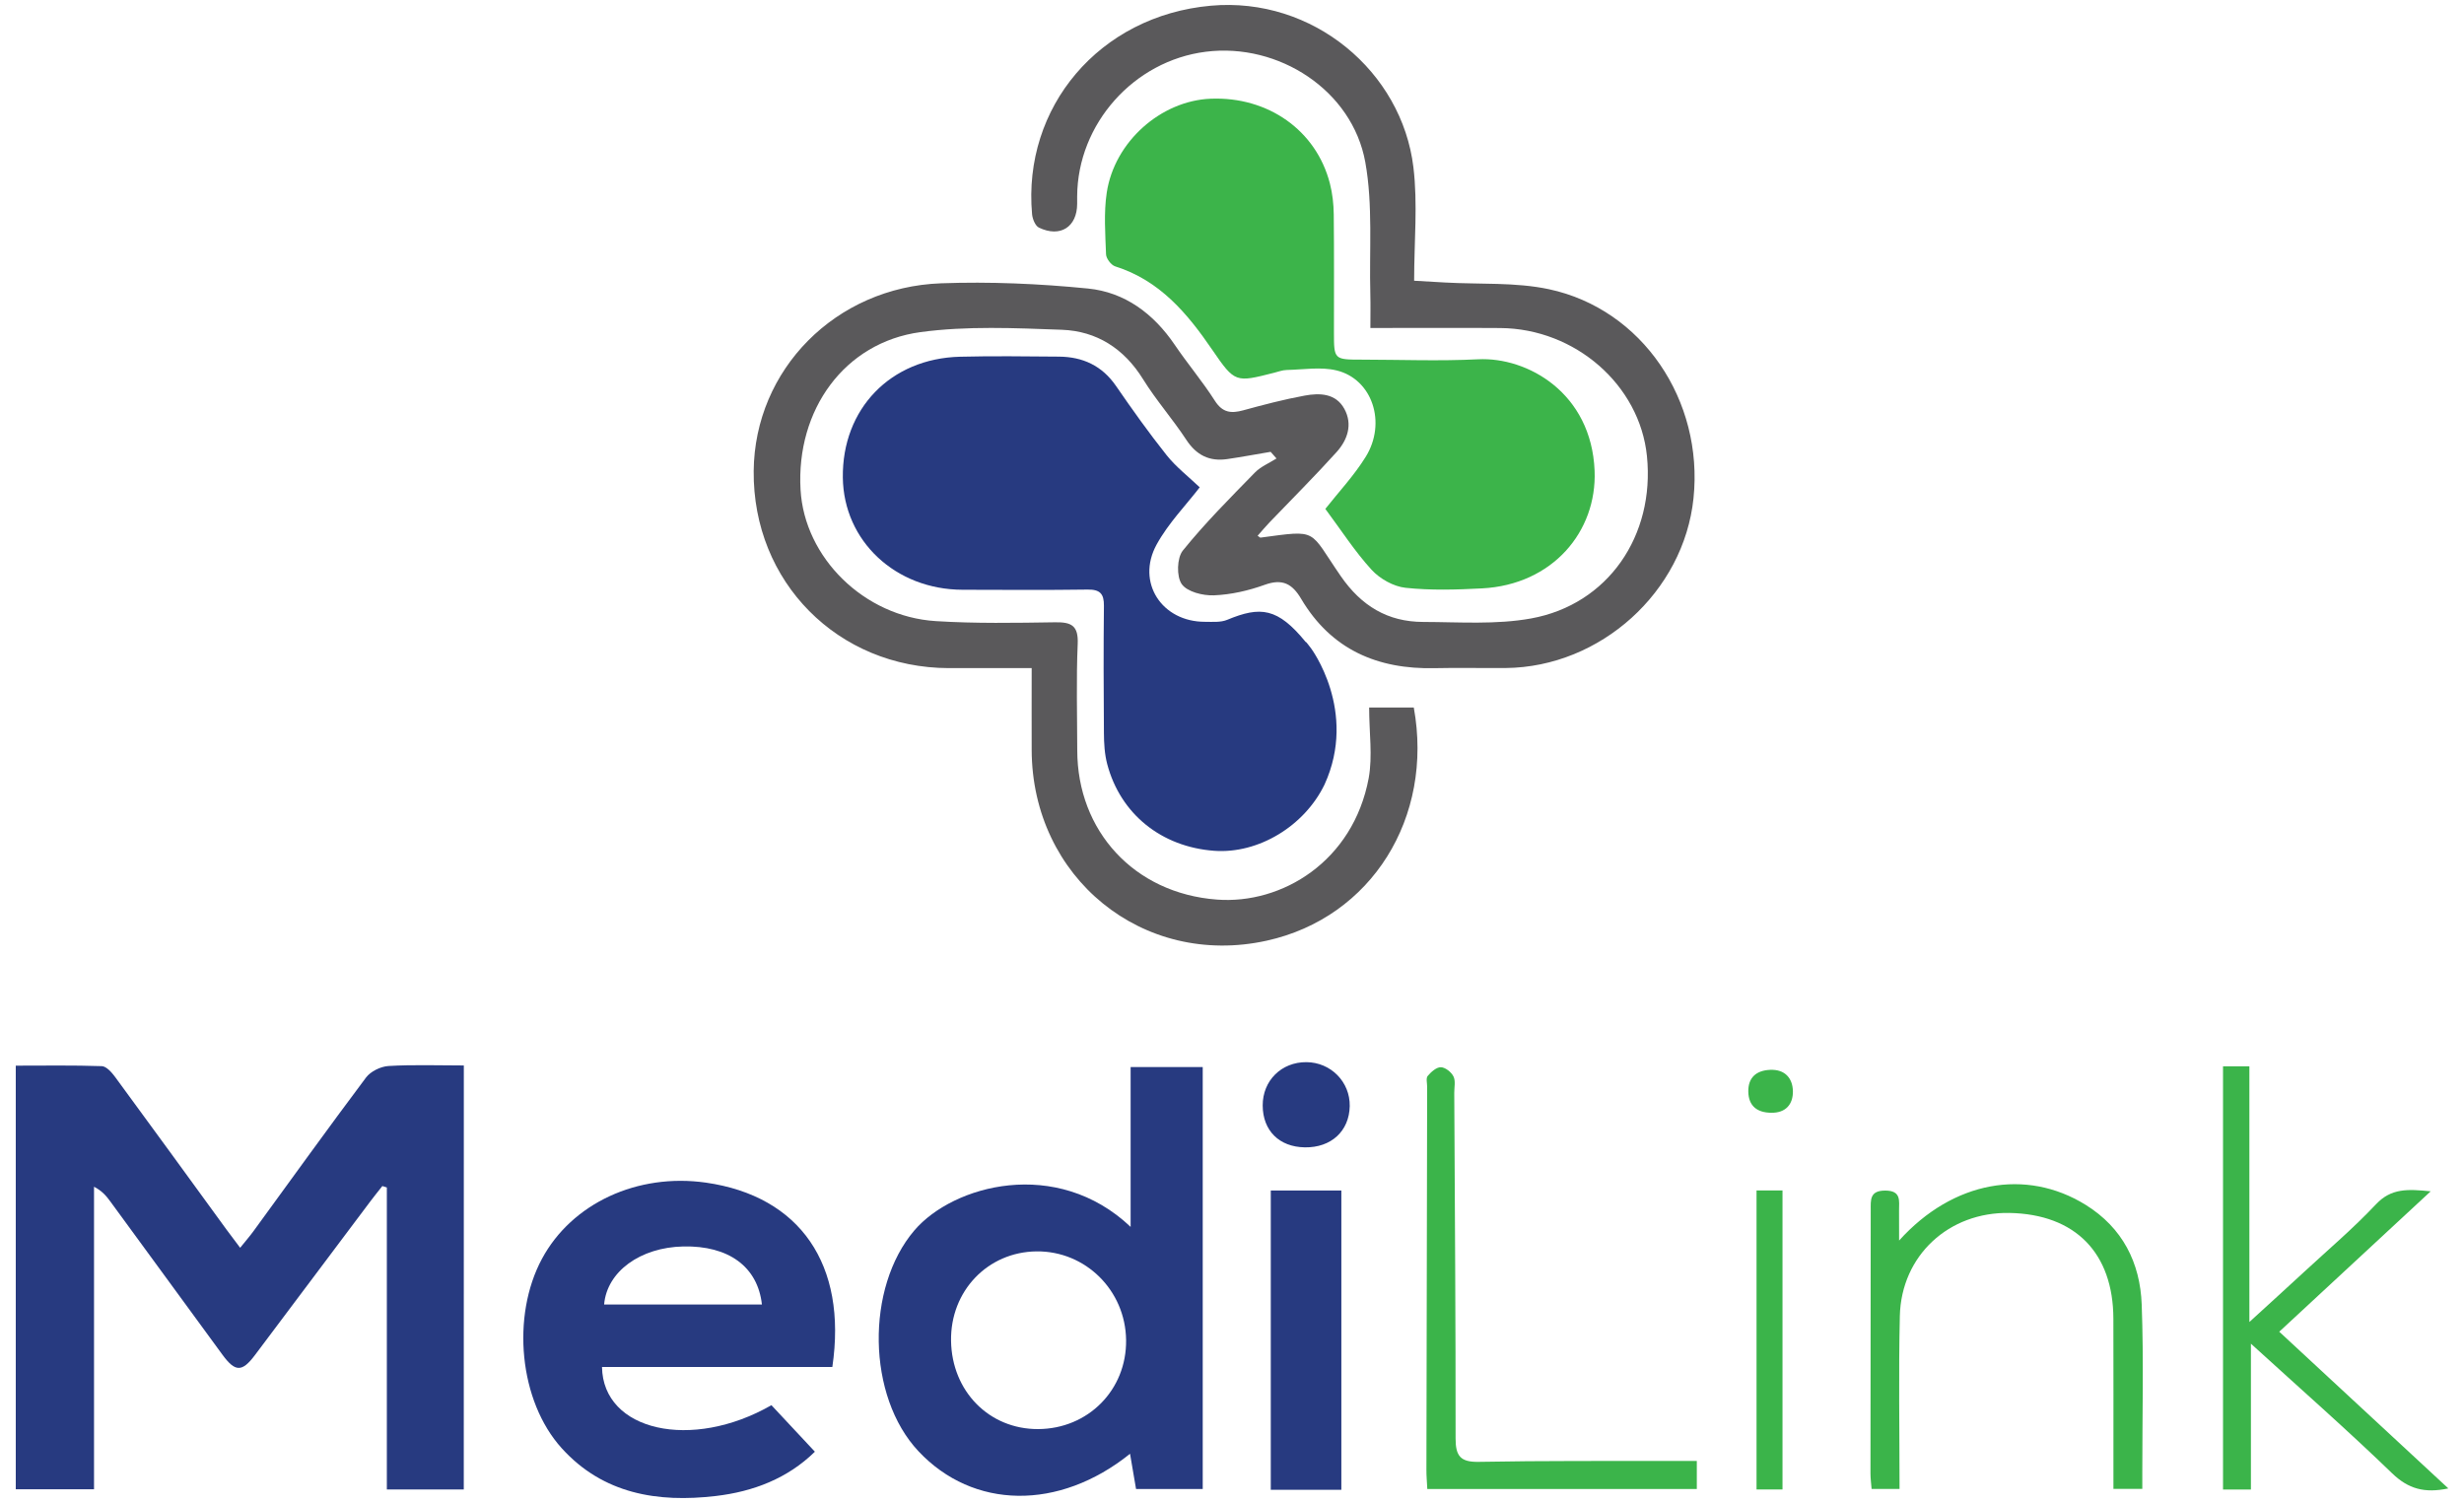 <?xml version="1.0" encoding="utf-8"?>
<!-- Generator: Adobe Illustrator 25.0.1, SVG Export Plug-In . SVG Version: 6.00 Build 0)  -->
<svg version="1.1" id="Layer_1" xmlns="http://www.w3.org/2000/svg" xmlns:xlink="http://www.w3.org/1999/xlink" x="0px" y="0px"
	 viewBox="0 0 500 305" style="enable-background:new 0 0 500 305;" xml:space="preserve">
<style type="text/css">
	.st0{fill:#5A595B;}
	.st1{fill:#273A80;}
	.st2{fill:#3CB44A;}
	.st3{fill:#3BB44A;}
</style>
<g>
	<path class="st0" d="M277.83,143.58c3.55,0,6.31,0,9.06,0c4.05,22.29-8.55,42.62-29.85,47.31c-25.19,5.54-47.62-12.83-47.69-38.71
		c-0.02-5.4,0-10.81,0-16.6c-5.99,0-11.4,0.01-16.81,0c-22.53-0.05-39.81-17.5-39.6-40.01c0.19-20.53,16.58-37.29,38-38.08
		c9.93-0.36,19.95,0.08,29.84,1.06c7.45,0.74,13.29,5.08,17.57,11.38c2.62,3.87,5.66,7.46,8.17,11.39c1.55,2.43,3.29,2.62,5.74,1.95
		c4.13-1.13,8.28-2.22,12.48-2.99c3.04-0.56,6.32-0.49,8.06,2.69c1.73,3.16,0.64,6.3-1.57,8.76c-4.39,4.87-9.05,9.51-13.59,14.25
		c-0.84,0.87-1.61,1.8-2.44,2.74c0.39,0.26,0.49,0.39,0.57,0.38c11.91-1.59,9.72-1.71,16.3,7.81c4.19,6.07,9.54,9.28,16.72,9.3
		c7.31,0.02,14.79,0.58,21.9-0.71c15.62-2.83,25.15-16.81,23.51-32.95c-1.46-14.42-14.55-25.87-29.76-25.98
		c-8.59-0.06-17.17-0.01-26.36-0.01c0-2.42,0.05-4.64-0.01-6.85c-0.24-8.95,0.55-18.08-1.02-26.79
		c-2.63-14.58-17.58-24.28-32.36-22.42c-14.63,1.84-26.02,14.64-26.11,29.33c0,0.51,0,1.01,0,1.52c-0.01,4.71-3.43,6.92-7.76,4.84
		c-0.74-0.36-1.3-1.75-1.39-2.72c-1.94-21.67,13.61-40.28,36.28-42.31c20.76-1.86,38.76,13.42,41.1,32.76
		c0.9,7.45,0.15,15.09,0.15,23.05c2.62,0.15,4.45,0.26,6.27,0.36c7.04,0.4,14.27-0.09,21.09,1.36
		c18.94,4.05,31.39,22.57,29.33,42.42c-1.97,18.99-18.86,34.27-38.11,34.45c-4.8,0.04-9.61-0.08-14.41,0.03
		c-11.62,0.26-21-3.78-27.09-14.06c-1.8-3.05-3.79-4.16-7.39-2.86c-3.29,1.19-6.85,2-10.32,2.14c-2.23,0.09-5.43-0.71-6.53-2.28
		c-1.08-1.54-0.98-5.31,0.22-6.8c4.5-5.58,9.6-10.68,14.62-15.83c1.19-1.22,2.91-1.92,4.39-2.86c-0.4-0.45-0.79-0.9-1.19-1.35
		c-2.93,0.49-5.85,1.04-8.79,1.47c-3.61,0.53-6.26-0.77-8.32-3.91c-2.77-4.22-6.15-8.05-8.8-12.33c-3.86-6.21-9.41-9.74-16.46-10
		c-9.56-0.35-19.29-0.8-28.71,0.48c-15.41,2.1-25.23,15.79-24.31,31.97c0.78,13.76,12.86,25.75,27.43,26.67
		c8.06,0.51,16.17,0.36,24.25,0.24c3.3-0.05,4.72,0.68,4.56,4.39c-0.31,7.19-0.1,14.4-0.09,21.61c0.02,16.31,11.51,29,28.33,30.27
		c13.19,1,27.65-7.73,30.81-24.65C278.55,153.42,277.83,148.63,277.83,143.58z"/>
	<path class="st1" d="M268.78,159.2c-4.07,8.42-13.42,14.11-22.4,13.45c-10.7-0.79-19.02-7.46-21.7-17.59
		c-0.54-2.04-0.66-4.23-0.67-6.36c-0.07-8.59-0.09-17.18,0-25.77c0.03-2.43-0.79-3.32-3.28-3.29c-8.46,0.12-16.92,0.06-25.39,0.04
		c-13.63-0.03-24.15-9.9-24.31-22.76c-0.17-13.94,9.66-24.17,23.77-24.53c6.69-0.17,13.39-0.07,20.08-0.02
		c4.83,0.04,8.75,1.83,11.59,5.96c3.29,4.78,6.67,9.52,10.28,14.06c1.9,2.38,4.39,4.3,6.7,6.5c-2.77,3.61-6.37,7.28-8.75,11.62
		c-4.2,7.66,1.06,15.69,9.82,15.67c1.51,0,3.17,0.15,4.5-0.4c6.78-2.82,10.25-2.45,15.93,4.49c0.1-0.1,0.88,1.07,1.06,1.25
		C266.02,131.52,275.58,144.29,268.78,159.2z"/>
	<path class="st1" d="M94.11,302.25c-5.23,0-10.21,0-15.61,0c0-10.42,0-20.62,0-30.81c0-10.16,0-20.31,0-30.47
		c-0.3-0.1-0.61-0.19-0.91-0.29c-0.82,1.04-1.65,2.06-2.44,3.11c-7.81,10.4-15.61,20.81-23.43,31.21c-2.6,3.46-3.99,3.44-6.56-0.06
		c-7.61-10.39-15.21-20.8-22.82-31.19c-0.78-1.07-1.64-2.09-3.26-2.93c0,10.16,0,20.31,0,30.47c0,10.21,0,20.43,0,30.92
		c-5.38,0-10.49,0-15.88,0c0-28.52,0-57.01,0-85.96c5.92,0,11.69-0.1,17.45,0.1c0.94,0.03,2.04,1.28,2.72,2.21
		c7.56,10.28,15.05,20.6,22.56,30.91c0.81,1.11,1.64,2.19,2.8,3.74c1.07-1.33,1.94-2.32,2.71-3.38
		c7.59-10.41,15.11-20.87,22.84-31.18c0.93-1.24,2.96-2.23,4.54-2.33c5-0.3,10.03-0.11,15.3-0.11
		C94.11,245.11,94.11,273.58,94.11,302.25z"/>
	<path class="st2" d="M268.94,103.27c2.67-3.39,5.81-6.73,8.18-10.55c4.31-6.93,1.35-15.79-5.9-17.55
		c-3.2-0.78-6.74-0.16-10.13-0.09c-0.86,0.02-1.73,0.36-2.58,0.57c-7.77,1.97-7.91,2.07-12.52-4.67
		c-5.08-7.43-10.68-14.09-19.7-16.93c-0.82-0.26-1.82-1.59-1.85-2.45c-0.15-4.16-0.47-8.4,0.14-12.48
		c1.55-10.37,11-18.68,21.09-19.09c11.65-0.47,21.42,6.42,24.19,17.18c0.53,2.05,0.77,4.23,0.79,6.35
		c0.09,7.96,0.03,15.92,0.04,23.88c0,5.53,0.01,5.54,5.72,5.54c7.83,0.01,15.68,0.32,23.5-0.07c10.07-0.51,23.03,6.84,23.67,22.61
		c0.5,12.33-8.52,23.14-22.85,23.88c-5.17,0.27-10.4,0.43-15.52-0.12c-2.43-0.26-5.2-1.82-6.88-3.65
		C274.94,111.93,272.2,107.65,268.94,103.27z"/>
	<path class="st1" d="M229.43,248.97c0-6.04,0-11.33,0-16.61c0-5.17,0-10.34,0-15.83c4.93,0,9.65,0,14.63,0c0,28.45,0,56.92,0,85.63
		c-4.51,0-8.98,0-13.53,0c-0.41-2.39-0.8-4.69-1.22-7.15c-14.44,11.6-31.83,11.3-42.92-0.5c-10.5-11.16-10.74-33.22-0.85-44.82
		C193.4,240.47,214.41,234.73,229.43,248.97z M210.63,290c10.18-0.03,18.02-7.97,17.88-18.09c-0.14-10.06-8.23-18.07-18.16-17.97
		c-9.92,0.1-17.52,8.05-17.36,18.16C193.15,282.34,200.73,290.03,210.63,290z"/>
	<path class="st1" d="M168.9,277.4c-15.71,0-31.22,0-46.74,0c0.2,13,18.18,17.05,34.38,7.75c2.83,3.03,5.73,6.13,8.82,9.44
		c-5.51,5.41-12.49,8.1-20.12,8.99c-11.77,1.38-22.84-0.4-31.25-9.69c-8.67-9.57-10.27-26.82-4.01-38.45
		c6.06-11.26,19.37-17.43,33.28-15.45C162.31,242.72,171.97,256.57,168.9,277.4z M154.61,264.72c-0.85-7.69-6.79-11.98-15.95-11.78
		c-8.74,0.18-15.51,5.1-16.07,11.78C133.27,264.72,143.93,264.72,154.61,264.72z"/>
	<path class="st3" d="M496.82,302.04c-4.83,1.02-8.13,0.1-11.42-3.08c-9.07-8.77-18.56-17.1-28.64-26.29c0,10.32,0,19.88,0,29.6
		c-2.25,0-3.84,0-5.66,0c0-28.6,0-57.09,0-85.89c1.62,0,3.17,0,5.35,0c0,16.9,0,33.82,0,51.89c4.29-3.92,7.7-7.01,11.08-10.14
		c4.91-4.54,10.04-8.89,14.61-13.75c3.1-3.3,6.48-3.09,11.1-2.63c-10.49,9.72-20.43,18.94-30.73,28.49
		C473.92,280.82,485.16,291.24,496.82,302.04z"/>
	<path class="st3" d="M385.37,251.74c10.92-12.13,25.79-14.71,37.83-7.26c7.52,4.66,11.09,11.77,11.4,20.25
		c0.42,11.35,0.11,22.72,0.12,34.09c0,1,0,2,0,3.31c-1.87,0-3.56,0-5.86,0c0-1.18,0-2.51,0-3.84c0-10.23,0.02-20.46-0.01-30.68
		c-0.03-13.37-7.74-21.21-21.07-21.47c-12.3-0.24-21.97,8.63-22.26,20.92c-0.27,11.6-0.06,23.21-0.06,35.09c-1.95,0-3.64,0-5.67,0
		c-0.07-0.97-0.23-2.06-0.23-3.15c0.01-17.8,0.04-35.61,0.05-53.41c0-2.1-0.22-3.99,2.94-3.99c3.29,0,2.81,2.07,2.81,4.07
		C385.37,247.38,385.37,249.12,385.37,251.74z"/>
	<path class="st1" d="M272.19,302.32c-4.93,0-9.47,0-14.32,0c0-20.19,0-40.32,0-60.73c4.62,0,9.33,0,14.32,0
		C272.19,261.73,272.19,281.85,272.19,302.32z"/>
	<path class="st3" d="M344.32,296.47c0,2.24,0,3.85,0,5.69c-18.23,0-36.34,0-54.69,0c-0.07-1.46-0.19-2.69-0.18-3.92
		c0.04-25.89,0.09-51.79,0.15-77.68c0-0.76-0.27-1.76,0.11-2.22c0.68-0.81,1.77-1.79,2.67-1.77c0.9,0.02,2.13,0.99,2.56,1.87
		c0.46,0.92,0.15,2.22,0.16,3.36c0.12,23.37,0.29,46.74,0.27,70.1c0,3.55,0.96,4.82,4.7,4.75c13.13-0.25,26.27-0.15,39.41-0.19
		C340.96,296.47,342.45,296.47,344.32,296.47z"/>
	<path class="st3" d="M356.44,241.57c1.84,0,3.42,0,5.27,0c0,20.29,0,40.4,0,60.68c-1.76,0-3.36,0-5.27,0
		C356.44,282.17,356.44,262.07,356.44,241.57z"/>
	<path class="st1" d="M264.78,232.83c-5.2-0.08-8.53-3.39-8.55-8.49c-0.02-5.04,3.79-8.83,8.86-8.8c4.96,0.03,8.89,4.01,8.8,8.92
		C273.79,229.54,270.12,232.91,264.78,232.83z"/>
	<path class="st3" d="M359.37,225.81c-2.81-0.04-4.54-1.37-4.6-4.26c-0.06-2.88,1.61-4.33,4.43-4.45c2.95-0.13,4.55,1.64,4.62,4.3
		C363.87,224.05,362.4,225.88,359.37,225.81z"/>
</g>
</svg>
